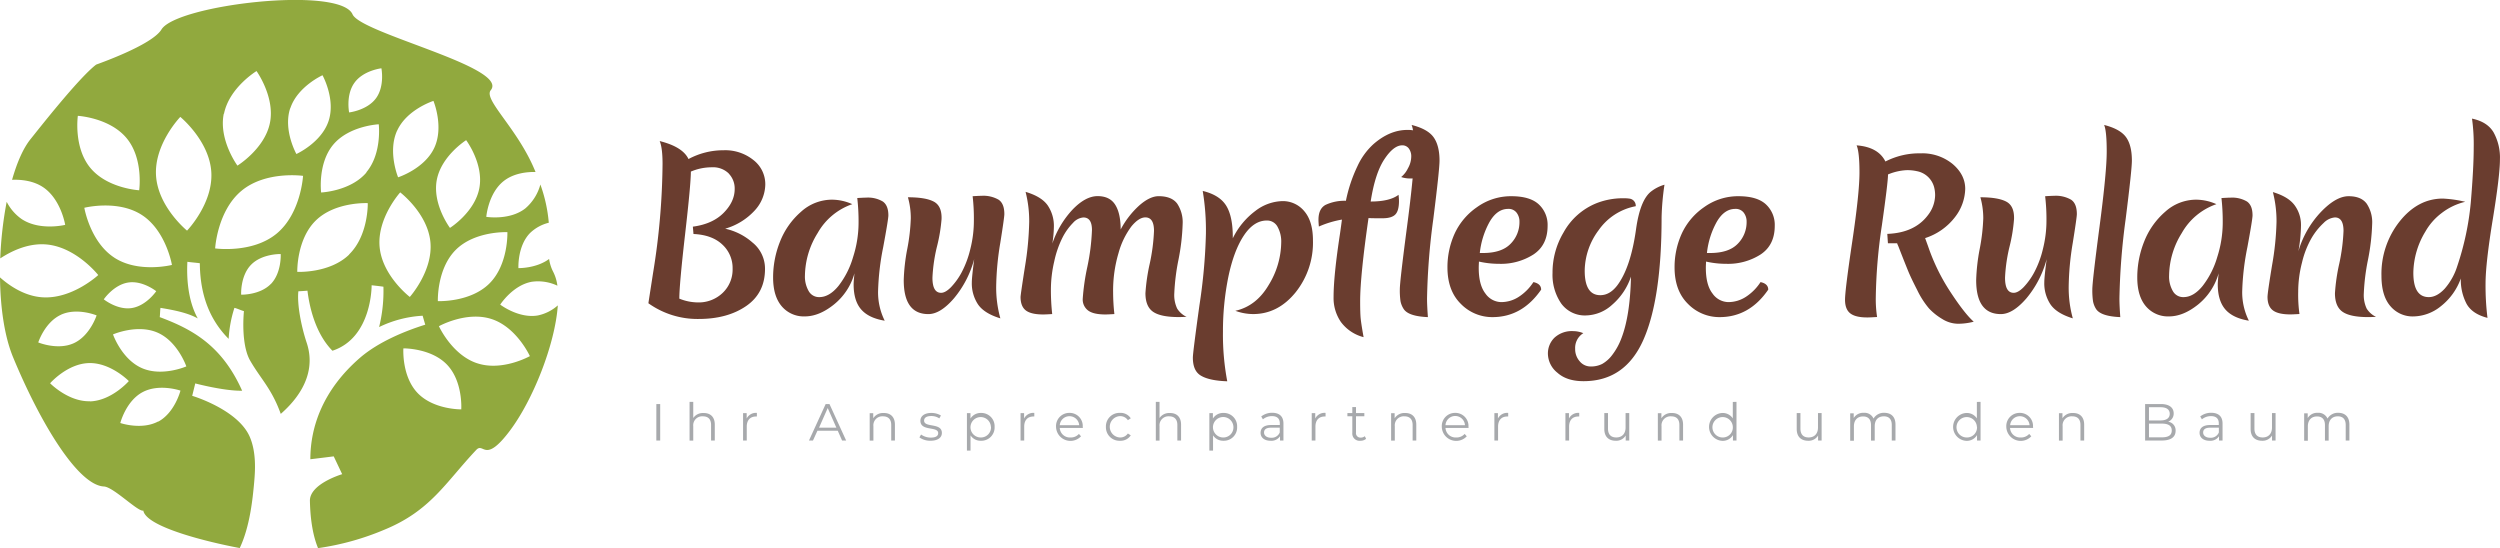 <svg xmlns="http://www.w3.org/2000/svg" viewBox="0 0 867.18 190.13"><defs><style>.cls-1{fill:#a7a9ac;}.cls-2{fill:#6a3d2f;}.cls-3{fill:#91a93e;}</style></defs><g id="Ebene_2" data-name="Ebene 2"><g id="Logo"><path class="cls-1" d="M227.67,140.15H229V152.8h-1.34Z"/><path class="cls-1" d="M247.94,147.29v5.51h-1.29v-5.39c0-2-1-3-2.85-3a3.11,3.11,0,0,0-3.33,3.43v5h-1.28V139.39h1.28V145a4,4,0,0,1,3.56-1.73C246.35,143.22,247.94,144.56,247.94,147.29Z"/><path class="cls-1" d="M262.54,143.22v1.25l-.31,0c-2,0-3.2,1.26-3.2,3.51v4.84h-1.28v-9.51H259v1.86A3.6,3.6,0,0,1,262.54,143.22Z"/><path class="cls-1" d="M290.6,149.42h-7.06L282,152.8h-1.39l5.79-12.65h1.32l5.78,12.65h-1.41Zm-.49-1.08-3-6.8-3,6.8Z"/><path class="cls-1" d="M310.42,147.29v5.51h-1.28v-5.39c0-2-1.05-3-2.86-3a3.11,3.11,0,0,0-3.32,3.43v5h-1.29v-9.51h1.23v1.76a4,4,0,0,1,3.62-1.83C308.83,143.22,310.42,144.56,310.42,147.29Z"/><path class="cls-1" d="M318.92,151.72l.57-1a5.75,5.75,0,0,0,3.39,1.07c1.8,0,2.55-.61,2.55-1.55,0-2.48-6.17-.53-6.17-4.29,0-1.55,1.34-2.71,3.76-2.71a6.35,6.35,0,0,1,3.36.89l-.56,1a4.85,4.85,0,0,0-2.8-.82c-1.72,0-2.48.67-2.48,1.58,0,2.56,6.17.63,6.17,4.28,0,1.65-1.45,2.71-3.92,2.71A6.32,6.32,0,0,1,318.92,151.72Z"/><path class="cls-1" d="M345,148.05a4.61,4.61,0,0,1-4.74,4.84,4.13,4.13,0,0,1-3.61-1.88v5.3H335.4v-13h1.23v1.88a4.16,4.16,0,0,1,3.67-1.95A4.6,4.6,0,0,1,345,148.05Zm-1.29,0a3.54,3.54,0,1,0-3.54,3.7A3.5,3.5,0,0,0,343.75,148.05Z"/><path class="cls-1" d="M358.77,143.22v1.25l-.3,0c-2,0-3.2,1.26-3.2,3.51v4.84H354v-9.51h1.23v1.86A3.6,3.6,0,0,1,358.77,143.22Z"/><path class="cls-1" d="M375.6,148.44h-8a3.51,3.51,0,0,0,3.74,3.31,3.74,3.74,0,0,0,2.91-1.24l.72.83a5,5,0,0,1-8.66-3.29,4.58,4.58,0,0,1,4.65-4.83,4.53,4.53,0,0,1,4.61,4.83C375.62,148.16,375.6,148.3,375.6,148.44Zm-8-.95h6.74a3.38,3.38,0,0,0-6.74,0Z"/><path class="cls-1" d="M383.61,148.05a4.68,4.68,0,0,1,4.9-4.83,4.14,4.14,0,0,1,3.72,1.88l-1,.65a3.22,3.22,0,0,0-2.76-1.41,3.71,3.71,0,0,0,0,7.41,3.2,3.2,0,0,0,2.76-1.39l1,.65a4.18,4.18,0,0,1-3.72,1.88A4.69,4.69,0,0,1,383.61,148.05Z"/><path class="cls-1" d="M409.68,147.29v5.51h-1.29v-5.39c0-2-1.05-3-2.85-3a3.11,3.11,0,0,0-3.33,3.43v5h-1.29V139.39h1.29V145a4,4,0,0,1,3.56-1.73C408.08,143.22,409.68,144.56,409.68,147.29Z"/><path class="cls-1" d="M429.12,148.05a4.6,4.6,0,0,1-4.73,4.84,4.16,4.16,0,0,1-3.62-1.88v5.3h-1.28v-13h1.23v1.88a4.13,4.13,0,0,1,3.67-1.95A4.6,4.6,0,0,1,429.12,148.05Zm-1.28,0a3.55,3.55,0,1,0-3.54,3.7A3.5,3.5,0,0,0,427.84,148.05Z"/><path class="cls-1" d="M445.19,146.91v5.89H444v-1.48a3.56,3.56,0,0,1-3.27,1.57c-2.15,0-3.47-1.12-3.47-2.76,0-1.47.94-2.7,3.67-2.7h3v-.58c0-1.62-.92-2.51-2.7-2.51a4.82,4.82,0,0,0-3.16,1.12l-.58-1a6.06,6.06,0,0,1,3.87-1.28C443.8,143.22,445.19,144.45,445.19,146.91Zm-1.28,3v-1.56h-3c-1.85,0-2.45.72-2.45,1.7s.89,1.79,2.41,1.79A3,3,0,0,0,443.91,150Z"/><path class="cls-1" d="M459.8,143.22v1.25l-.31,0c-2,0-3.2,1.26-3.2,3.51v4.84H455v-9.51h1.22v1.86A3.6,3.6,0,0,1,459.8,143.22Z"/><path class="cls-1" d="M473.86,152.22a3,3,0,0,1-2,.67,2.51,2.51,0,0,1-2.78-2.76v-5.75h-1.7v-1.09h1.7v-2.08h1.28v2.08h2.89v1.09h-2.89v5.67a1.53,1.53,0,0,0,1.65,1.74,2.11,2.11,0,0,0,1.41-.49Z"/><path class="cls-1" d="M491.27,147.29v5.51H490v-5.39c0-2-1.05-3-2.85-3a3.11,3.11,0,0,0-3.33,3.43v5h-1.28v-9.51h1.22v1.76a4,4,0,0,1,3.62-1.83C489.68,143.22,491.27,144.56,491.27,147.29Z"/><path class="cls-1" d="M509.4,148.44h-8a3.51,3.51,0,0,0,3.74,3.31,3.74,3.74,0,0,0,2.91-1.24l.73.83a5,5,0,0,1-8.66-3.29,4.58,4.58,0,0,1,4.64-4.83,4.53,4.53,0,0,1,4.61,4.83C509.41,148.16,509.4,148.3,509.4,148.44Zm-8-.95h6.75a3.38,3.38,0,0,0-6.75,0Z"/><path class="cls-1" d="M523.15,143.22v1.25l-.31,0c-2,0-3.2,1.26-3.2,3.51v4.84h-1.28v-9.51h1.23v1.86A3.6,3.6,0,0,1,523.15,143.22Z"/><path class="cls-1" d="M547.79,143.22v1.25l-.31,0c-2,0-3.2,1.26-3.2,3.51v4.84H543v-9.51h1.23v1.86A3.6,3.6,0,0,1,547.79,143.22Z"/><path class="cls-1" d="M565.14,143.29v9.51h-1.23v-1.73a3.8,3.8,0,0,1-3.42,1.82c-2.42,0-4-1.35-4-4.08v-5.52h1.28v5.39c0,2,1,3.06,2.86,3.06,2,0,3.24-1.29,3.24-3.46v-5Z"/><path class="cls-1" d="M583.81,147.29v5.51h-1.28v-5.39c0-2-1-3-2.86-3a3.12,3.12,0,0,0-3.33,3.43v5h-1.28v-9.51h1.23v1.76a4,4,0,0,1,3.62-1.83C582.22,143.22,583.81,144.56,583.81,147.29Z"/><path class="cls-1" d="M602.34,139.39V152.8h-1.23v-1.88a4.11,4.11,0,0,1-3.67,2,4.84,4.84,0,0,1,0-9.67,4.16,4.16,0,0,1,3.62,1.88v-5.71Zm-1.27,8.66a3.54,3.54,0,1,0-3.52,3.7A3.48,3.48,0,0,0,601.07,148.05Z"/><path class="cls-1" d="M631.87,143.29v9.51h-1.23v-1.73a3.77,3.77,0,0,1-3.41,1.82c-2.43,0-4-1.35-4-4.08v-5.52h1.29v5.39c0,2,1,3.06,2.85,3.06,2,0,3.24-1.29,3.24-3.46v-5Z"/><path class="cls-1" d="M657.49,147.29v5.51H656.2v-5.39c0-2-1-3-2.73-3-2,0-3.18,1.26-3.18,3.43v5H649v-5.39c0-2-1-3-2.75-3-1.94,0-3.18,1.26-3.18,3.43v5h-1.29v-9.51H643V145a3.85,3.85,0,0,1,3.49-1.81,3.4,3.4,0,0,1,3.38,2,4.15,4.15,0,0,1,3.76-2C656,143.22,657.49,144.56,657.49,147.29Z"/><path class="cls-1" d="M687,139.39V152.8h-1.23v-1.88a4.11,4.11,0,0,1-3.67,2,4.84,4.84,0,0,1,0-9.67,4.16,4.16,0,0,1,3.62,1.88v-5.71Zm-1.27,8.66a3.54,3.54,0,1,0-3.52,3.7A3.48,3.48,0,0,0,685.77,148.05Z"/><path class="cls-1" d="M705.22,148.44h-8a3.51,3.51,0,0,0,3.74,3.31,3.74,3.74,0,0,0,2.91-1.24l.72.83a5,5,0,0,1-8.66-3.29,4.58,4.58,0,0,1,4.65-4.83,4.53,4.53,0,0,1,4.61,4.83C705.24,148.16,705.22,148.3,705.22,148.44Zm-8-.95H704a3.38,3.38,0,0,0-6.74,0Z"/><path class="cls-1" d="M722.94,147.29v5.51h-1.29v-5.39c0-2-1-3-2.85-3a3.11,3.11,0,0,0-3.33,3.43v5h-1.28v-9.51h1.22v1.76a4,4,0,0,1,3.62-1.83C721.35,143.22,722.94,144.56,722.94,147.29Z"/><path class="cls-1" d="M754.66,149.42c0,2.15-1.59,3.38-4.76,3.38h-5.82V140.15h5.46c2.82,0,4.45,1.19,4.45,3.25a3,3,0,0,1-1.93,2.88A3,3,0,0,1,754.66,149.42Zm-9.24-8.17v4.59h4c2,0,3.2-.78,3.2-2.3s-1.17-2.29-3.2-2.29Zm7.9,8.06c0-1.64-1.21-2.37-3.43-2.37h-4.47v4.76h4.47C752.11,151.7,753.32,151,753.32,149.31Z"/><path class="cls-1" d="M770.94,146.91v5.89h-1.23v-1.48a3.55,3.55,0,0,1-3.27,1.57c-2.15,0-3.47-1.12-3.47-2.76,0-1.47.94-2.7,3.67-2.7h3v-.58c0-1.62-.92-2.51-2.69-2.51a4.85,4.85,0,0,0-3.17,1.12l-.58-1a6.06,6.06,0,0,1,3.87-1.28C769.55,143.22,770.94,144.45,770.94,146.91Zm-1.28,3v-1.56h-3c-1.85,0-2.45.72-2.45,1.7s.89,1.79,2.41,1.79A3,3,0,0,0,769.66,150Z"/><path class="cls-1" d="M789.33,143.29v9.51H788.1v-1.73a3.8,3.8,0,0,1-3.42,1.82c-2.42,0-4-1.35-4-4.08v-5.52H782v5.39c0,2,1,3.06,2.86,3.06,2,0,3.23-1.29,3.23-3.46v-5Z"/><path class="cls-1" d="M814.94,147.29v5.51h-1.28v-5.39c0-2-1-3-2.73-3-1.95,0-3.18,1.26-3.18,3.43v5h-1.29v-5.39c0-2-1-3-2.75-3-1.93,0-3.18,1.26-3.18,3.43v5h-1.28v-9.51h1.23V145a3.85,3.85,0,0,1,3.49-1.81,3.42,3.42,0,0,1,3.38,2,4.14,4.14,0,0,1,3.76-2C813.42,143.22,814.94,144.56,814.94,147.29Z"/><path class="cls-2" d="M224.91,105.19q.08-.57,1.63-10.56a244.35,244.35,0,0,0,3.28-37.76q0-5.59-1-7.94,8,2,10,6.24a25.48,25.48,0,0,1,12.13-3.05,15.61,15.61,0,0,1,10.45,3.44,10.59,10.59,0,0,1,4.06,8.36,13.61,13.61,0,0,1-3.72,9.14,22.22,22.22,0,0,1-10.2,6.27A21.05,21.05,0,0,1,261,84.11a11.62,11.62,0,0,1,4.36,9.17q0,8.37-6.51,12.86t-16.44,4.5A29.29,29.29,0,0,1,224.91,105.19Zm27.89-45a7.77,7.77,0,0,0-5.87-2.16,18.46,18.46,0,0,0-7.29,1.49q0,4.32-2,21.75t-2,22.32A17.41,17.41,0,0,0,242,104.9a12,12,0,0,0,8.7-3.33,11.17,11.17,0,0,0,3.42-8.36,11.05,11.05,0,0,0-3.57-8.39q-3.57-3.36-10-3.65l-.22-2.55q6.84-.91,10.67-4.78t3.84-8.26A7.43,7.43,0,0,0,252.8,60.23Z"/><path class="cls-2" d="M279.21,95.55a10.09,10.09,0,0,0,1.3,5.42,4.1,4.1,0,0,0,3.68,2.09q3.49,0,6.66-3.89a29.64,29.64,0,0,0,5.06-10,38.9,38.9,0,0,0,1.9-11.59,70.52,70.52,0,0,0-.45-8.89c1.49-.09,2.53-.14,3.13-.14a10.07,10.07,0,0,1,5.72,1.34q1.94,1.35,1.94,4.82,0,1.35-1.79,11A88.46,88.46,0,0,0,304.58,101a22.1,22.1,0,0,0,2.3,10.24q-5.58-.91-8.18-3.93c-1.74-2-2.6-4.9-2.6-8.68,0-.66.1-1.94.29-3.83a21.18,21.18,0,0,1-7.14,10.84q-5.13,4.11-10.08,4.11a10,10,0,0,1-8-3.5q-3-3.51-3-10a33.42,33.42,0,0,1,2.42-12.5,26.43,26.43,0,0,1,7.25-10.28,16,16,0,0,1,10.79-4.21,17.38,17.38,0,0,1,7,1.56,22,22,0,0,0-12,10A28.53,28.53,0,0,0,279.21,95.55Z"/><path class="cls-2" d="M337.38,68.06c1.49-.09,2.53-.14,3.13-.14a10.53,10.53,0,0,1,5.87,1.35q2,1.35,2,5,0,1.13-1.41,10a98.12,98.12,0,0,0-1.42,15.13A39.67,39.67,0,0,0,347,110.43q-5.58-1.7-7.74-4.82a13.23,13.23,0,0,1-2.16-7.72c0-1.18.28-3.85.82-8a35.21,35.21,0,0,1-7,13.57q-4.72,5.49-8.89,5.49-8.55,0-8.55-11.76a66.93,66.93,0,0,1,1.23-10.87,66.37,66.37,0,0,0,1.22-10.6,26.47,26.47,0,0,0-1-7.29q6.18,0,9,1.52T326.6,76A57.18,57.18,0,0,1,325,85.56a55.59,55.59,0,0,0-1.56,10.77c0,3.5,1,5.24,3,5.24,1,0,2.13-.64,3.42-1.94a23.47,23.47,0,0,0,3.72-5.18,34.09,34.09,0,0,0,3-8.07,40,40,0,0,0,1.23-9.85A67.45,67.45,0,0,0,337.38,68.06Z"/><path class="cls-2" d="M386.11,101.43a69.06,69.06,0,0,0,.44,7.51c-1.58.1-2.63.14-3.12.14q-4.17,0-6-1.38a4.75,4.75,0,0,1-1.86-4.07,77.06,77.06,0,0,1,1.6-11.09,74,74,0,0,0,1.6-12.75q0-4.37-3-4.36a5.43,5.43,0,0,0-3.57,1.88,20.3,20.3,0,0,0-3.65,5.1,34.1,34.1,0,0,0-2.86,8.25,43.28,43.28,0,0,0-1.16,9.67,76.52,76.52,0,0,0,.45,8.61c-1.59.1-2.63.14-3.12.14q-4.17,0-6-1.38T354,103.06q0-.78,1.53-10.55A107.22,107.22,0,0,0,357,77a40.61,40.61,0,0,0-1.26-10.45q5.5,1.62,7.66,4.67a12.66,12.66,0,0,1,2.16,7.51,39.87,39.87,0,0,1-.53,5.74,32.48,32.48,0,0,1,7-11.76q4.5-4.68,8.71-4.68t6.1,3q1.89,3,1.89,8.57a30.34,30.34,0,0,1,6.48-8.36c2.43-2.12,4.66-3.19,6.69-3.19,3,0,5.17.87,6.44,2.59a11.64,11.64,0,0,1,1.89,7,74.47,74.47,0,0,1-1.45,12.44,74.57,74.57,0,0,0-1.45,11.65,10.93,10.93,0,0,0,1,5.31,7.74,7.74,0,0,0,3.27,2.87c-.64,0-1.56.07-2.75.07q-6.25,0-8.89-1.84t-2.64-6.44a65.73,65.73,0,0,1,1.49-10.24,65.6,65.6,0,0,0,1.48-11.37q0-4.68-3-4.68-2.23,0-4.8,3.08a27.51,27.51,0,0,0-4.5,9.28A45.65,45.65,0,0,0,386.11,101.43Z"/><path class="cls-2" d="M427.62,82.66a26.06,26.06,0,0,1,7.84-9.5,16,16,0,0,1,9.34-3.4,9.63,9.63,0,0,1,7.63,3.51q3,3.51,3,10.17a27.6,27.6,0,0,1-6.1,18.06q-6.1,7.44-14.66,7.44a18.13,18.13,0,0,1-6.17-1.13q7.29-1.64,11.6-9a28.8,28.8,0,0,0,4.32-14.66,10.55,10.55,0,0,0-1.3-5.53,4.1,4.1,0,0,0-3.69-2.13q-4.53,0-8,5.25t-5.36,14.34a94.68,94.68,0,0,0-1.86,19,87,87,0,0,0,1.49,17.18q-6.1-.21-9-1.88c-2-1.11-2.93-3.22-2.93-6.34q0-1.69,2.26-18a193.64,193.64,0,0,0,2.27-25,83.47,83.47,0,0,0-1.11-14.81q5.94,1.43,8.22,5.24T427.62,82.66Z"/><path class="cls-2" d="M485.12,67.57c.1.94.15,1.65.15,2.12,0,2.27-.42,3.84-1.27,4.71s-2.32,1.31-4.42,1.31-3.74,0-4.88-.07q-2.9,20.13-2.9,28.84c0,2.79.06,4.8.19,6.06s.46,3.38,1,6.41a14.2,14.2,0,0,1-7.88-5.28,14.7,14.7,0,0,1-2.53-8.61q0-7.44,2.23-22c.35-2.46.57-4.09.67-4.89a34.15,34.15,0,0,0-8,2.41c-.09-1-.14-1.82-.14-2.34,0-2.55.81-4.27,2.45-5.17a15.48,15.48,0,0,1,7.07-1.42,51,51,0,0,1,4-12,23.65,23.65,0,0,1,5.47-7.58c3.76-3.31,7.71-5,11.82-5a10.66,10.66,0,0,1,7,2.37A7.3,7.3,0,0,1,498,53.36a8.35,8.35,0,0,1-2.46,6,8.56,8.56,0,0,1-6.47,2.55,9.6,9.6,0,0,1-3.05-.5,8.75,8.75,0,0,0,2.34-3,8.45,8.45,0,0,0,1.16-4,4.53,4.53,0,0,0-.86-2.93,2.77,2.77,0,0,0-2.27-1.07q-3,0-6.21,4.86T475.45,69.9Q482.07,69.9,485.12,67.57Z"/><path class="cls-2" d="M485.79,104.44a26.28,26.28,0,0,1-.23-4.07q0-2.76,2.5-21.75t2.49-26.07q0-7.09-.9-9.21c3.72.94,6.27,2.37,7.63,4.28s2.05,4.62,2.05,8.12q0,3.1-2.16,20.26A231.64,231.64,0,0,0,495,103.63c0,1.51.1,3.64.3,6.37-4.51-.18-7.32-1.13-8.41-2.83A7.57,7.57,0,0,1,485.79,104.44Z"/><path class="cls-2" d="M520,91.51a31.36,31.36,0,0,1-7-.78c0,.48-.07,1.21-.07,2.2q0,5.88,2.3,8.86a6.82,6.82,0,0,0,5.51,3,11.18,11.18,0,0,0,6.1-1.84,17.21,17.21,0,0,0,5.06-5.1c1.78.38,2.68,1.25,2.68,2.62Q528,110,517.7,110a15.2,15.2,0,0,1-10.94-4.56q-4.68-4.57-4.68-12.72a28.23,28.23,0,0,1,2.45-11.59,22.65,22.65,0,0,1,7.81-9.28,20.14,20.14,0,0,1,11.87-3.79q6.51,0,9.56,2.84a9.69,9.69,0,0,1,3.05,7.44q0,6.66-4.88,9.91A20.89,20.89,0,0,1,520,91.51Zm3.12-19.05c-2.53,0-4.66,1.48-6.4,4.46a28.53,28.53,0,0,0-3.42,10.84h1.12q6.47,0,9.55-3.19a10.62,10.62,0,0,0,3.09-7.65,5,5,0,0,0-1-3.15A3.46,3.46,0,0,0,523.13,72.46Z"/><path class="cls-2" d="M563.15,68.77a12.93,12.93,0,0,1,2.16.14,2.48,2.48,0,0,1,2.08,2.62,20.22,20.22,0,0,0-12.9,8.36,23.85,23.85,0,0,0-4.8,14q0,8.51,5.43,8.5,3.27,0,5.87-3.4,4.62-6.17,6.48-19.27,1.41-10.34,5.28-13.32a13.68,13.68,0,0,1,4.61-2.33,90.72,90.72,0,0,0-1,11.33q0,28.33-6.36,42.58t-20.72,14.24q-5.81,0-9.07-2.94a8.58,8.58,0,0,1-3.28-6.45,7.61,7.61,0,0,1,2.31-5.73,8.9,8.9,0,0,1,6.47-2.24,9.51,9.51,0,0,1,3.5.71,6,6,0,0,0-2.83,5.46,6.33,6.33,0,0,0,1.56,4.28,4.86,4.86,0,0,0,3.83,1.81,8.52,8.52,0,0,0,4-.89,11.37,11.37,0,0,0,3.5-3.15,22.23,22.23,0,0,0,3.12-5.67q3.06-7.86,3.35-21.46a22.05,22.05,0,0,1-6.54,9.77,13.86,13.86,0,0,1-8.93,3.69,10.12,10.12,0,0,1-8.74-4.15,17.54,17.54,0,0,1-3-10.59,27.07,27.07,0,0,1,3.8-14A22.72,22.72,0,0,1,554,70.4,25.06,25.06,0,0,1,563.15,68.77Z"/><path class="cls-2" d="M598.78,91.51a31.34,31.34,0,0,1-7-.78c0,.48-.07,1.21-.07,2.2,0,3.92.76,6.87,2.3,8.86a6.82,6.82,0,0,0,5.51,3,11.21,11.21,0,0,0,6.1-1.84,17.21,17.21,0,0,0,5.06-5.1c1.78.38,2.67,1.25,2.67,2.62Q606.82,110,596.48,110a15.2,15.2,0,0,1-10.94-4.56q-4.68-4.57-4.68-12.72a28.07,28.07,0,0,1,2.45-11.59,22.65,22.65,0,0,1,7.81-9.28A20.14,20.14,0,0,1,603,68.06q6.51,0,9.56,2.84a9.69,9.69,0,0,1,3.05,7.44q0,6.66-4.88,9.91A20.94,20.94,0,0,1,598.78,91.51Zm3.13-19.05c-2.53,0-4.66,1.48-6.4,4.46a28.36,28.36,0,0,0-3.42,10.84h1.11q6.48,0,9.56-3.19a10.62,10.62,0,0,0,3.09-7.65,5,5,0,0,0-1-3.15A3.46,3.46,0,0,0,601.91,72.46Z"/><path class="cls-2" d="M641.85,108.73c-1.24-.94-1.86-2.53-1.86-4.75s.83-8.93,2.5-20.15S645,64.6,645,59.81s-.35-7.92-1-9.39c5,.38,8.33,2.25,10,5.6a25.65,25.65,0,0,1,12.17-2.83,16.6,16.6,0,0,1,11.16,3.71q4.35,3.72,4.35,8.61a16.58,16.58,0,0,1-3.5,9.74,21.19,21.19,0,0,1-10.41,7.34l1,2.76A69.64,69.64,0,0,0,676.37,101q5.05,7.75,8.26,10.59a21.57,21.57,0,0,1-5.47.71,10.52,10.52,0,0,1-5.47-1.66,20.75,20.75,0,0,1-4.57-3.65,29.62,29.62,0,0,1-4.06-6.31q-2.22-4.32-3.2-6.73t-2.12-5.31c-.76-1.94-1.17-3-1.22-3.12s-.13-.32-.23-.53a3.4,3.4,0,0,1-.22-.6h-3.2l-.22-3.26q9.45-.36,14.06-6.45a11.56,11.56,0,0,0,2.53-6.94,11.38,11.38,0,0,0-.3-2.62,7.65,7.65,0,0,0-6-5.74,15.06,15.06,0,0,0-3.72-.35,19.12,19.12,0,0,0-6.32,1.48q0,2.7-2.12,17.61a183.07,183.07,0,0,0-2.12,24.9,41.07,41.07,0,0,0,.45,6.94c-1.59.1-2.63.15-3.13.15C645.13,110.15,643.09,109.67,641.85,108.73Z"/><path class="cls-2" d="M709.4,68.06c1.49-.09,2.53-.14,3.12-.14a10.57,10.57,0,0,1,5.88,1.35q2,1.35,2,5,0,1.13-1.42,10a98,98,0,0,0-1.41,15.13A39.69,39.69,0,0,0,719,110.43q-5.57-1.7-7.73-4.82a13.23,13.23,0,0,1-2.16-7.72q0-1.77.82-8a35.35,35.35,0,0,1-7,13.57q-4.73,5.49-8.89,5.49-8.55,0-8.56-11.76a66.93,66.93,0,0,1,1.23-10.87,66.65,66.65,0,0,0,1.23-10.6,26.86,26.86,0,0,0-1-7.29q6.17,0,9,1.52T698.61,76a56.79,56.79,0,0,1-1.56,9.56,55.59,55.59,0,0,0-1.56,10.77c0,3.5,1,5.24,3,5.24,1,0,2.14-.64,3.43-1.94a23.79,23.79,0,0,0,3.71-5.18,33.64,33.64,0,0,0,3-8.07,40,40,0,0,0,1.23-9.85A67.45,67.45,0,0,0,709.4,68.06Z"/><path class="cls-2" d="M726,104.44a26.28,26.28,0,0,1-.23-4.07q0-2.76,2.5-21.75t2.49-26.07q0-7.09-.9-9.21c3.72.94,6.27,2.37,7.63,4.28s2,4.62,2,8.12q0,3.1-2.16,20.26a231.64,231.64,0,0,0-2.16,27.63c0,1.51.1,3.64.3,6.37-4.51-.18-7.32-1.13-8.41-2.83A7.57,7.57,0,0,1,726,104.44Z"/><path class="cls-2" d="M752.4,95.55a10.09,10.09,0,0,0,1.3,5.42,4.08,4.08,0,0,0,3.68,2.09q3.5,0,6.66-3.89a29.82,29.82,0,0,0,5.06-10A39.2,39.2,0,0,0,771,77.59a72.77,72.77,0,0,0-.44-8.89c1.48-.09,2.53-.14,3.12-.14a10.1,10.1,0,0,1,5.73,1.34q1.94,1.35,1.93,4.82,0,1.35-1.78,11A88.64,88.64,0,0,0,777.76,101a22,22,0,0,0,2.31,10.24q-5.58-.91-8.18-3.93t-2.61-8.68c0-.66.1-1.94.3-3.83a21.3,21.3,0,0,1-7.14,10.84q-5.13,4.11-10.08,4.11a10,10,0,0,1-8-3.5q-3-3.51-3-10a33.41,33.41,0,0,1,2.41-12.5,26.35,26.35,0,0,1,7.26-10.28,16,16,0,0,1,10.78-4.21,17.43,17.43,0,0,1,7,1.56,22,22,0,0,0-12,10A28.43,28.43,0,0,0,752.4,95.55Z"/><path class="cls-2" d="M814.66,68.06c2.92,0,5,.87,6.28,2.59a11.57,11.57,0,0,1,1.9,7,74.47,74.47,0,0,1-1.45,12.44,73.35,73.35,0,0,0-1.45,11.65,10.93,10.93,0,0,0,1,5.31,7.74,7.74,0,0,0,3.27,2.87c-.64,0-1.56.07-2.75.07q-6.25,0-8.89-1.84t-2.64-6.44a65.73,65.73,0,0,1,1.49-10.24,65.6,65.6,0,0,0,1.48-11.37q0-4.68-3-4.68A6.24,6.24,0,0,0,806,77.34a23,23,0,0,0-4.17,5.21A31.46,31.46,0,0,0,798.52,91a40.65,40.65,0,0,0-1.34,10.31,48.06,48.06,0,0,0,.44,7.61c-1.58.1-2.63.14-3.12.14q-4.25,0-6.1-1.41T786.54,103q0-1.41,1.56-10.91A98.46,98.46,0,0,0,789.66,77a40.31,40.31,0,0,0-1.26-10.37q5.43,1.62,7.59,4.64a11.46,11.46,0,0,1,2.16,6.87,52.4,52.4,0,0,1-.9,9A33.48,33.48,0,0,1,805,73.59Q810.27,68.06,814.66,68.06Z"/><path class="cls-2" d="M837.12,94.63q0,8.43,5.36,8.43c1.88,0,3.72-1,5.5-2.9a21.79,21.79,0,0,0,4.36-7.8,96.94,96.94,0,0,0,4.72-22.24q1-12,1-18.81a65,65,0,0,0-.59-10.17Q862.87,42.28,865,46a18.13,18.13,0,0,1,2.16,9.28q0,5.59-2.49,20.83t-2.5,22.25a90.72,90.72,0,0,0,.67,11.9q-5.28-1.35-7.25-4.86a17.82,17.82,0,0,1-2-8.82,21.35,21.35,0,0,1-6.92,9.64,15.49,15.49,0,0,1-9.52,3.54,10.07,10.07,0,0,1-8-3.58q-3.09-3.57-3.09-10.52a29.27,29.27,0,0,1,6.33-18.88q6.31-7.89,14.95-7.9A41.37,41.37,0,0,1,855.13,70a21.47,21.47,0,0,0-8.22,3.93,21,21,0,0,0-5.62,6.41A28.21,28.21,0,0,0,837.12,94.63Z"/><path class="cls-3" d="M186.56,109.42c-6.65,1.15-13.05-3.76-13.05-3.76s4.37-6.78,11-7.93a15.71,15.71,0,0,1,8.84,1.37,15,15,0,0,0-1.4-4.69,14.1,14.1,0,0,1-1.48-4.58C186,93.15,179.83,93,179.83,93s-.41-7.58,4-12.14a14.28,14.28,0,0,1,6.53-3.6A51.87,51.87,0,0,0,187.44,64a16.56,16.56,0,0,1-5.22,8.29c-5.42,4.25-13.54,2.93-13.54,2.93s.66-8.21,6.08-12.45c3.53-2.77,8.21-3.17,11-3.11l-.26-.64c-6.09-14.61-17.9-24.49-15.27-27.73,6.51-8-45-19.66-47.94-26.32C117.89-5,61.19,1.66,56,10.24c-3.36,5.49-22.52,12.08-22.67,12.19-6.15,4.7-20.66,23.28-22.66,25.74-2.57,3.15-4.77,8.15-6.48,14.2,3.09-.12,7.28.26,10.74,2.55C21.18,69.1,22.61,78,22.61,78s-8.78,2.16-15.08-2a16.37,16.37,0,0,1-5.21-6A130.76,130.76,0,0,0,.09,89.63c3.63-2.39,9.49-5.34,15.83-4.85,10.43.81,18.16,10.63,18.16,10.63s-9.16,8.51-19.58,7.7c-6.09-.47-11.25-4-14.5-6.89.12,10.43,1.53,20.41,4.54,27.7,9.27,22.43,22.41,44.37,31.51,44.83,3.32.16,11.91,8.95,13.66,8.35,1,5.77,22.77,11,33.45,13,3.52-7.44,4.48-17,5-22.73.32-3.68.87-10.33-1.54-15.89C82.47,142,66.67,137.3,66.67,137.3L67.73,133s10,2.66,16.26,2.53C77,119.83,66.71,114.2,55.41,110c.09-.41.15-2.81.26-3.21,5.44.89,9.63,1.84,12.93,3.66C65,104,64.73,95.71,65,90.8c.95.18,3.35.35,4.31.51.09,7.62,1.61,17.81,10,26.23a42.51,42.51,0,0,1,2-10.74c.45,0,2.86,1.07,3.3,1.11-.59,6.93.07,13.5,2.12,17.1,3.62,6.35,7.46,9.68,10.66,18.56,3.48-3.09,13.14-12.2,9-24.65-1.92-5.76-3.39-13.42-2.89-17.89.48,0,2.67-.15,3.15-.2.61,5.07,2.55,14.63,8.66,20.83,13.8-4.52,13.6-22.71,13.6-22.71s2.73.3,4.09.5a52,52,0,0,1-1.5,14,39.42,39.42,0,0,1,15.1-3.93c.18.59.72,2.51.91,3.1-6.63,2.08-16.18,5.83-22.86,11.68-12.41,10.87-17,23.43-17,35,3.62-.43,8.11-1,8.11-1l2.93,6.18s-11.33,3.34-11.19,9.28c.16,7.1,1.19,12.4,2.82,16.37a92.31,92.31,0,0,0,23.06-6.41c16-6.59,21.1-16.28,31.81-27.65,2.66-2.83,2.86,5.09,11.73-6.75,7.89-10.53,15.59-29.68,16.57-43.39A15,15,0,0,1,186.56,109.42ZM176,80.53s.41,11.21-6.25,17.82-17.87,6.1-17.87,6.1-.41-11.21,6.25-17.82S176,80.53,176,80.53Zm-14.3-31.9s6.13,8.17,4.58,16.58-10.2,13.84-10.2,13.84-6.13-8.17-4.58-16.57S161.68,48.63,161.68,48.63Zm-23.91-3.37C141.16,37.93,150.35,35,150.35,35s3.7,8.92.31,16.24S138.09,61.5,138.09,61.5,134.39,52.58,137.77,45.26ZM123,28.64c3.08-4.23,9.3-4.95,9.3-4.95s1.22,6.14-1.86,10.37S121.1,39,121.1,39,119.88,32.87,123,28.64Zm-22.3,8.92c2.5-7.55,11.17-11.46,11.17-11.46s4.61,8.31,2.11,15.86-11.17,11.46-11.17,11.46S98.16,45.1,100.66,37.56Zm-23,1.89c1.83-9.06,11.28-14.8,11.28-14.8s6.48,9,4.65,18-11.27,14.8-11.27,14.8S75.79,48.51,77.62,39.45ZM27,40.18s11,.62,16.92,7.75S48.28,66,48.28,66s-11-.61-16.92-7.74S27,40.18,27,40.18Zm-5.88,69c5.58-2.59,12.39.22,12.39.22s-2.25,7-7.84,9.61-12.4-.23-12.4-.23S15.52,111.79,21.11,109.2Zm10.1,30c-7.54.22-13.84-6.24-13.84-6.24s5.93-6.8,13.47-7,13.84,6.24,13.84,6.24S38.75,139,31.21,139.23Zm23.67,7c-5.76,3.1-13.16.55-13.16.55s1.94-7.59,7.7-10.69,13.17-.55,13.17-.55S60.65,143.16,54.88,146.26Zm9.78-19.1s-8.4,3.69-15.44.61S39.2,116,39.2,116s8.4-3.69,15.44-.62S64.66,127.16,64.66,127.16ZM36,103.83s3.39-5,8.41-5.82,9.78,3,9.78,3-3.39,5-8.41,5.83S36,103.83,36,103.83Zm3.64-14.47c-8.4-5.47-10.39-17.29-10.39-17.29s11.62-2.94,20,2.53S59.64,91.9,59.64,91.9,48,94.84,39.63,89.36ZM64.88,80S54.77,71.77,54.12,60.86s8.42-20.31,8.42-20.31S72.65,48.82,73.3,59.72,64.88,80,64.88,80Zm29.06,18.5c-3.79,3.9-10.29,3.72-10.29,3.72s-.35-6.49,3.44-10.38,10.28-3.72,10.28-3.72S97.73,94.64,93.94,98.53ZM96,81c-8.43,7-21.37,5.17-21.37,5.17s.72-13,9.15-20S105.12,61,105.12,61,104.4,74,96,81Zm25.12,7.3c-6.76,6.57-18,6-18,6s-.3-11.27,6.45-17.84,18-6,18-6S127.85,81.67,121.1,88.25Zm6-28.48c-5.52,6.52-15.73,6.95-15.73,6.95s-1.26-10.14,4.26-16.66,15.73-7,15.73-7S132.58,53.25,127.06,59.77ZM142.15,103s-9.55-7.31-10.47-17.33,7.14-18.94,7.14-18.94S148.37,74,149.3,84,142.15,103,142.15,103ZM160,142s-9.63.14-15.18-5.71-4.9-15.45-4.9-15.45,9.64-.14,15.18,5.7S160,142,160,142Zm5.5-16c-8.71-2.86-13.25-12.85-13.25-12.85s9.58-5.34,18.3-2.47,13.25,12.85,13.25,12.85S174.24,128.91,165.52,126Z"/></g></g></svg>